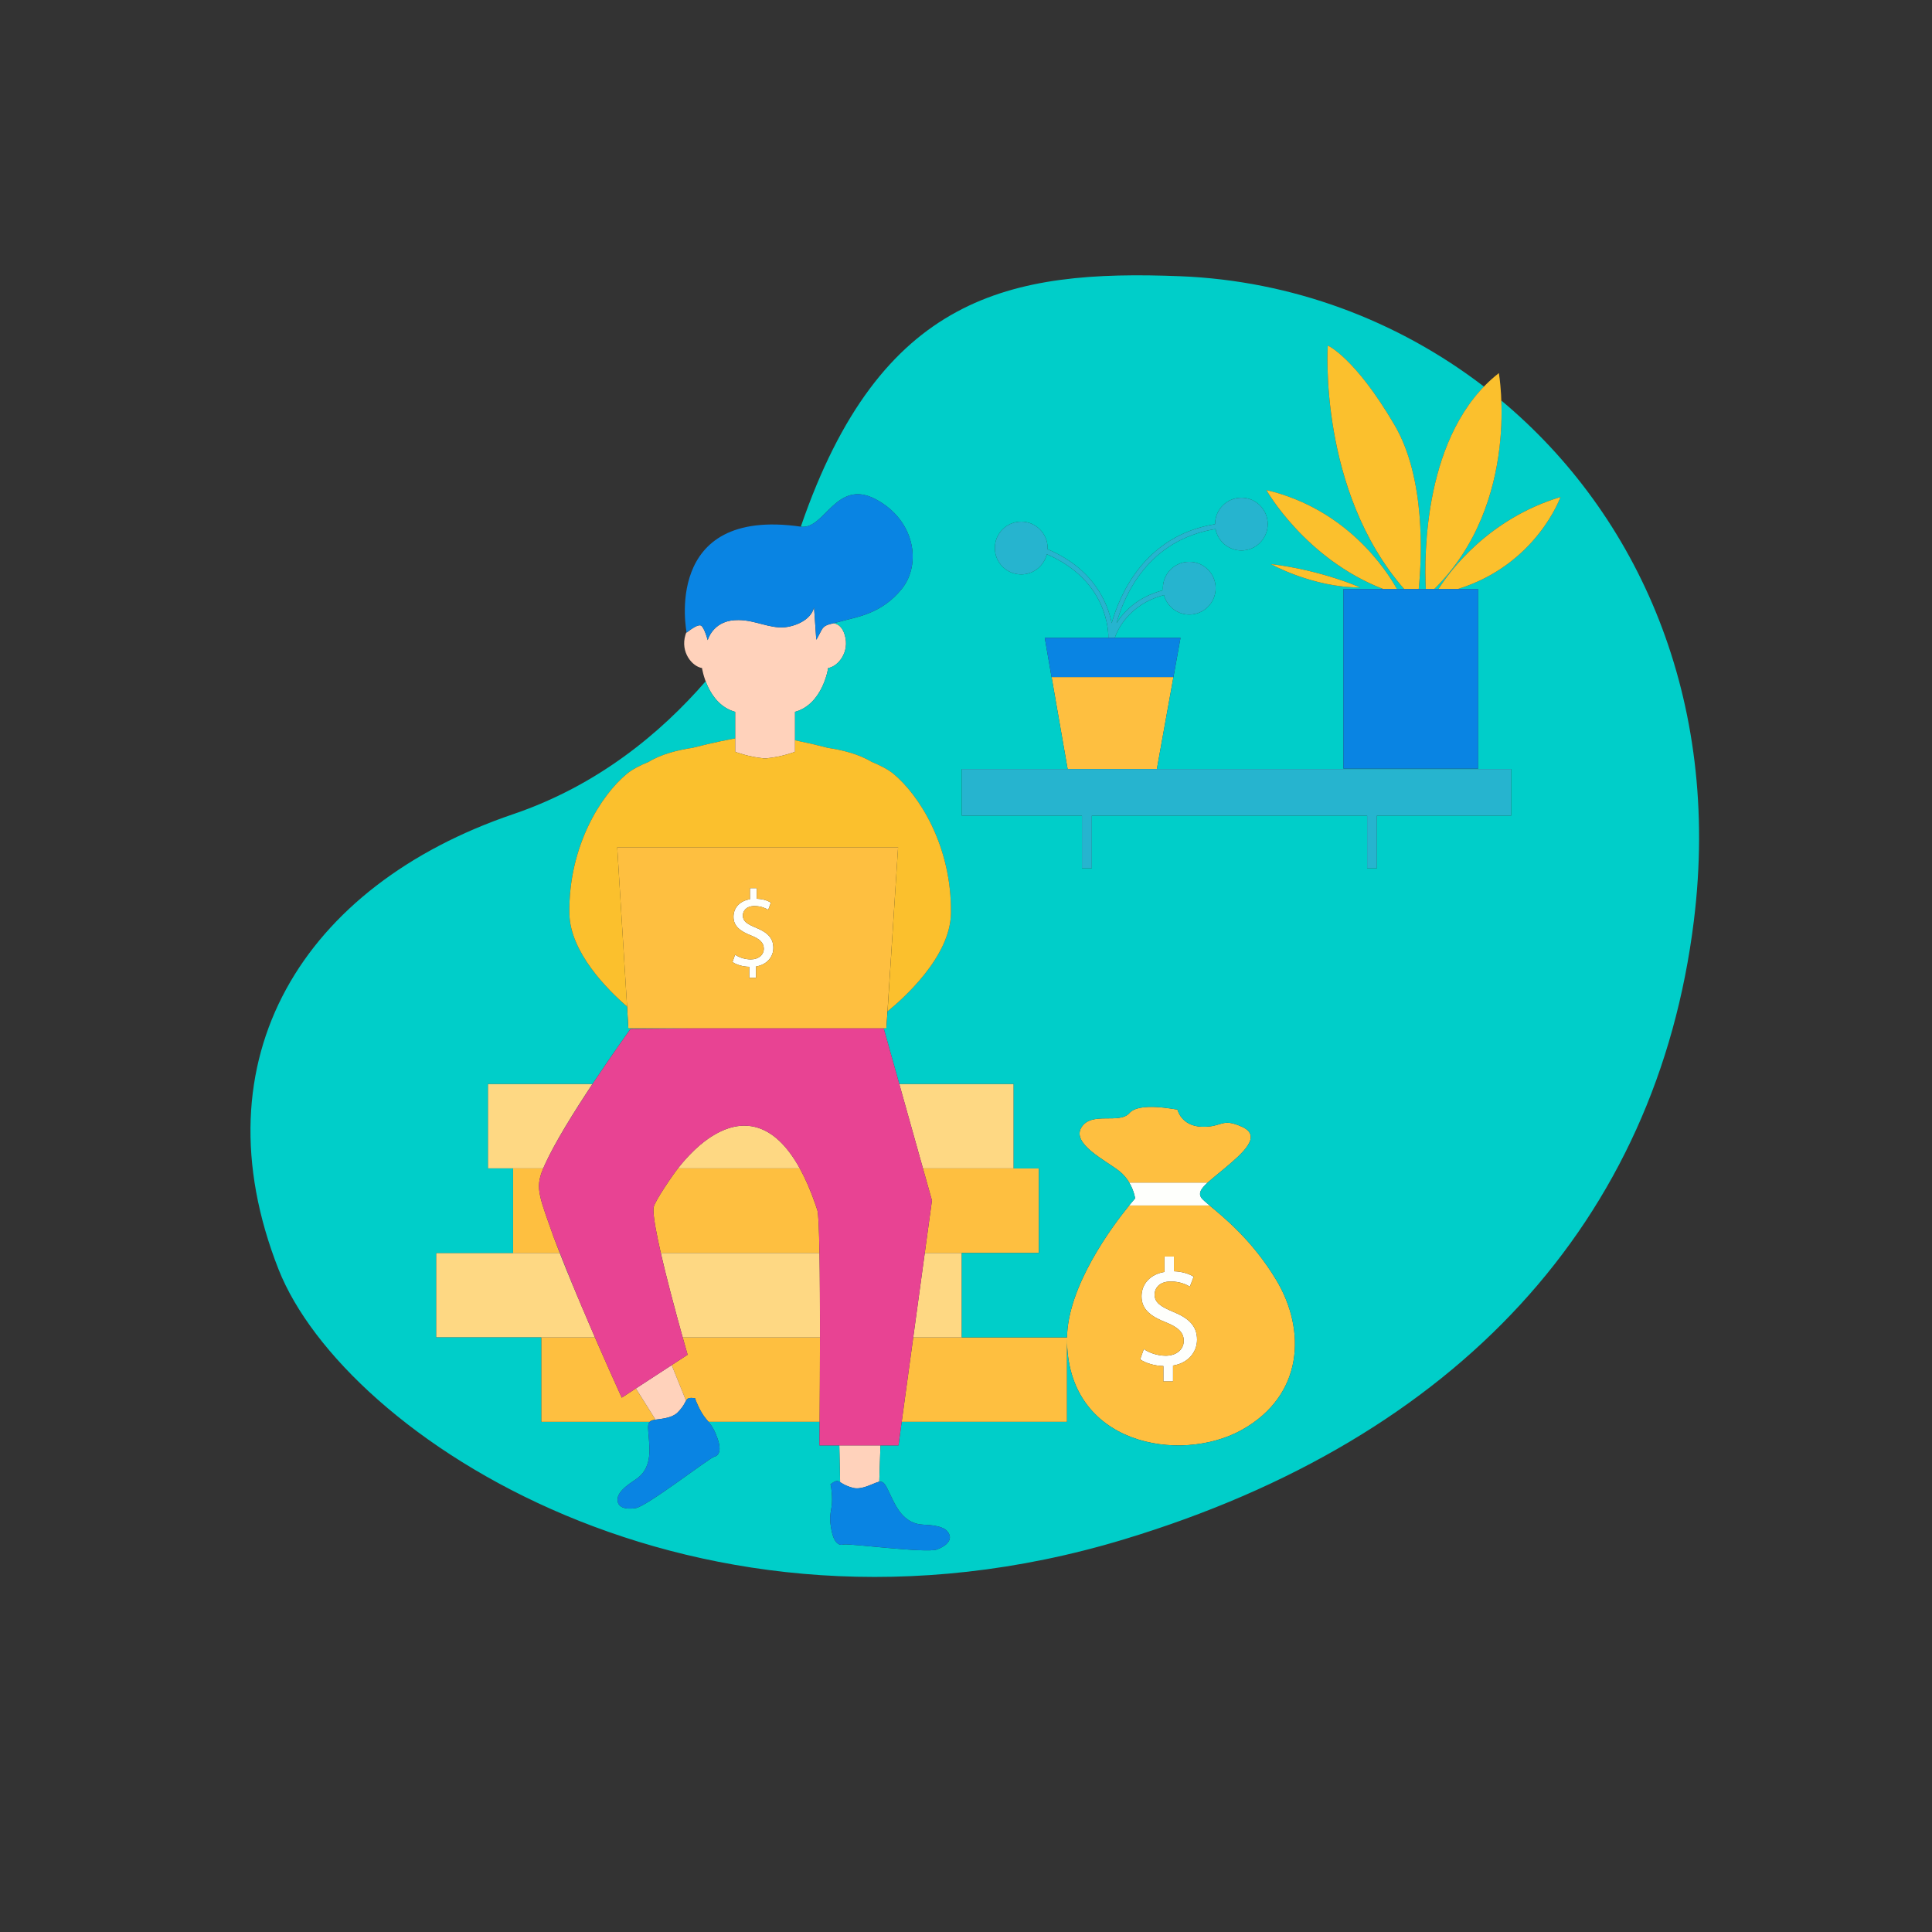 <?xml version="1.0" standalone="no"?>
<svg version="1.1" id="Layer_1" xmlns="http://www.w3.org/2000/svg" xmlns:xlink="http://www.w3.org/1999/xlink" x="0px" y="0px" viewBox="0 0 595.28 595.28" enable-background="new 0 0 595.28 595.28" xml:space="preserve">
<rect x="0" y="0" width="595.28" height="595.28" fill="#333333" stroke="none"/>
<path id="color_x5F_9" fill="#FEFFFC" d="M372.695,371.434h-24.78h-0.013c0.687-0.831,1.207-1.442,1.519-1.804
	c0.212-0.245,0.331-0.38,0.331-0.38s-0.006-0.04-0.011-0.072c-0.004-0.024-0.008-0.047-0.015-0.087
	c-0.006-0.034-0.015-0.082-0.023-0.127c-0.011-0.058-0.021-0.113-0.037-0.189c-0.008-0.04-0.021-0.092-0.03-0.137
	c-0.032-0.149-0.074-0.319-0.125-0.513c-0.018-0.068-0.036-0.135-0.056-0.208c-0.031-0.11-0.065-0.223-0.102-0.344
	c-0.029-0.094-0.061-0.192-0.094-0.291c-0.038-0.116-0.075-0.228-0.119-0.351c-0.078-0.218-0.164-0.445-0.262-0.681
	c-0.026-0.062-0.055-0.125-0.082-0.188c-0.098-0.226-0.202-0.457-0.319-0.694c-0.019-0.038-0.037-0.076-0.057-0.115
	c-0.147-0.291-0.308-0.587-0.488-0.886h0.007h24.166h0.001c-0.225,0.203-0.427,0.396-0.623,0.588
	c-0.114,0.111-0.216,0.22-0.32,0.328c-0.082,0.086-0.162,0.171-0.237,0.255c-0.105,0.116-0.204,0.232-0.295,0.345
	c-0.068,0.084-0.128,0.166-0.188,0.248c-0.075,0.102-0.154,0.206-0.217,0.306c-0.106,0.168-0.2,0.333-0.271,0.495
	c-0.016,0.035-0.026,0.07-0.04,0.105c-0.063,0.159-0.112,0.315-0.139,0.471c-0.008,0.043-0.009,0.085-0.014,0.128
	c-0.016,0.141-0.019,0.282-0.004,0.421c0.005,0.041,0.01,0.082,0.017,0.123c0.026,0.146,0.071,0.292,0.133,0.438
	c0.014,0.032,0.023,0.064,0.039,0.097c0.086,0.178,0.196,0.357,0.34,0.536c0.424,0.485,1.273,1.213,2.426,2.184h-0.018V371.434z
	 M231.34,295.606c-1.881,0-3.64-0.638-4.853-1.457l-0.789,2.276c1.183,0.819,3.184,1.426,5.156,1.456v3.397h2.093v-3.488
	c3.488-0.576,5.338-3.063,5.338-5.732c0-2.973-1.759-4.731-5.215-6.158c-2.942-1.213-4.186-2.062-4.186-3.821
	c0-1.334,0.971-2.912,3.579-2.912c2.153,0,3.518,0.759,4.246,1.153l0.819-2.214c-0.971-0.576-2.336-1.122-4.368-1.183v-3.276h-2.093
	v3.427c-3.093,0.486-5.065,2.609-5.065,5.399c0,2.942,2.124,4.489,5.551,5.823c2.487,1.001,3.791,2.153,3.791,4.004
	C235.344,294.211,233.736,295.606,231.34,295.606z M361.55,404.221c-4.064-1.699-5.793-2.912-5.793-5.339
	c0-1.881,1.365-4.034,4.974-4.034c2.972,0,4.914,1.031,5.884,1.578l1.183-3.064c-1.365-0.819-3.276-1.546-6.096-1.668v-4.519h-2.912
	v4.731c-4.307,0.697-7.067,3.639-7.067,7.521c0,4.095,2.942,6.249,7.734,8.099c3.458,1.425,5.278,3.002,5.278,5.581
	c0,2.669-2.244,4.61-5.551,4.61c-2.639,0-5.065-0.91-6.764-2.032l-1.122,3.155c1.638,1.153,4.459,2.001,7.158,2.062v4.732h2.972
	v-4.884c4.823-0.788,7.401-4.276,7.401-7.977C368.829,408.619,366.372,406.192,361.55,404.221z"></path>
<path id="color_x5F_8" fill="#FEBF40" d="M191.574,430.642l4.352-2.836l6.047,9.617c-0.32,0.049-0.618,0.1-0.875,0.163
	c-0.418,0.106-0.705,0.285-0.922,0.516h-33.411v-26.024h16.551c0.226,0.519,0.454,1.043,0.675,1.549
	c1.22,2.798,2.361,5.382,3.373,7.659c0.036,0.081,0.073,0.164,0.108,0.244c0.113,0.254,0.219,0.492,0.327,0.736
	c1.189,2.668,2.168,4.84,2.83,6.301C191.231,429.893,191.574,430.642,191.574,430.642z M252.494,386.053
	c-0.121-7.059-0.324-12.155-0.652-13.163c-0.182-0.606-0.394-1.152-0.576-1.728c-1.51-4.375-3.132-8.066-4.838-11.163h-27.053
	h-10.498c-1.424,1.792-7.287,10.285-7.477,12.013c0,0.061-0.03,0.121-0.03,0.182c0,0.243-0.03,0.546-0.03,0.849
	c0,0.061,0,0.091,0,0.152c0.088,2.584,1.005,7.367,2.261,12.858h15.774L252.494,386.053L252.494,386.053z M210.351,412.077
	c0.912,3.261,1.514,5.34,1.514,5.34l-4.905,3.197l4.422,10.966c-0.005,0.01-0.011,0.021-0.017,0.031
	c-0.022,0.04-0.045,0.084-0.067,0.125c0.105-0.188,0.208-0.364,0.325-0.521c0.576-0.848,2.578-0.364,2.578-0.364l0.121,0.486
	c0,0,1.304,3.518,3.094,5.672c0.334,0.402,0.63,0.758,0.9,1.092h34.223c0.046-6.318,0.103-16.014,0.11-26.024H210.351z
	 M382.66,440.557c-18.987,10.586-54.141,4.732-53.898-28.268c0.124-16.04,14.064-34.606,19.152-40.855h24.78
	c4.358,3.633,13.197,10.728,20.55,22.96C402.526,409.863,401.647,429.941,382.66,440.557z M368.829,412.773
	c0-4.154-2.457-6.581-7.279-8.552c-4.064-1.699-5.793-2.912-5.793-5.339c0-1.881,1.365-4.034,4.974-4.034
	c2.972,0,4.914,1.031,5.884,1.578l1.183-3.064c-1.365-0.819-3.276-1.546-6.096-1.668v-4.519h-2.912v4.731
	c-4.307,0.697-7.067,3.639-7.067,7.521c0,4.095,2.942,6.249,7.734,8.099c3.458,1.425,5.278,3.002,5.278,5.581
	c0,2.669-2.244,4.61-5.551,4.61c-2.639,0-5.065-0.91-6.764-2.032l-1.122,3.155c1.638,1.153,4.459,2.001,7.158,2.062v4.732h2.972
	v-4.884C366.251,419.962,368.829,416.474,368.829,412.773z M213.747,316.868v0.001h-20.139l-0.395-6.733l-3.033-49.076h86.534
	l-0.008,0.125l-3.601,55.684h-0.819v-0.001H213.747z M235.344,292.3c0,1.911-1.608,3.306-4.004,3.306
	c-1.881,0-3.64-0.638-4.853-1.457l-0.789,2.276c1.183,0.819,3.184,1.426,5.156,1.456v3.397h2.093v-3.488
	c3.488-0.576,5.338-3.063,5.338-5.732c0-2.973-1.759-4.731-5.215-6.158c-2.942-1.213-4.186-2.062-4.186-3.821
	c0-1.334,0.971-2.912,3.579-2.912c2.153,0,3.518,0.759,4.246,1.153l0.819-2.214c-0.971-0.576-2.336-1.122-4.368-1.183v-3.276h-2.093
	v3.427c-3.093,0.486-5.065,2.609-5.065,5.399c0,2.942,2.124,4.489,5.551,5.823C234.04,289.297,235.344,290.449,235.344,292.3z
	 M287.148,369.886l-2.209,16.167h11.4h23.748v-26.054h-7.764h-27.946L287.148,369.886z M356.445,236.947l5.104-28.329l0.001-0.001
	h-0.001v0.001h-37.533l4.937,28.329H356.445z M281.382,412.077l-3.556,26.024h50.936v-25.812v-0.212L281.382,412.077
	L281.382,412.077z M347.991,342.954c-3.094,3.549-11.708-0.637-14.801,4.427c-3.094,5.066,7.522,10.161,11.708,13.467
	c1.348,1.064,2.327,2.313,3.04,3.519h24.166c1.33-1.211,3.141-2.627,5.248-4.398c5.52-4.641,11.708-9.949,5.308-12.8
	c-6.4-2.881-5.975,0.212-12.375,0c-6.4-0.242-7.492-5.307-7.492-5.307C361.913,341.862,351.085,339.436,347.991,342.954z
	 M172.481,386.053c-0.034-0.089-0.072-0.182-0.106-0.271c-0.032-0.079-0.057-0.144-0.087-0.219c-0.26-0.65-0.448-1.136-0.618-1.587
	c-0.244-0.643-0.463-1.235-0.842-2.198c0-0.03-0.031-0.091-0.061-0.121c-1.079-3.04-1.97-5.499-2.676-7.558
	c-0.74-2.158-1.276-3.873-1.61-5.345c-0.771-3.396-0.468-5.498,0.895-8.756h-0.004h-9.282v26.054h14.39h0.001V386.053z"></path>
<path id="color_x5F_7" fill="#FED883" d="M252.649,412.077h-42.298c-0.122-0.435-0.25-0.895-0.382-1.37
	c-0.03-0.107-0.062-0.222-0.092-0.331c-0.11-0.397-0.223-0.805-0.339-1.226c-0.024-0.087-0.049-0.176-0.073-0.264
	c-0.126-0.459-0.256-0.929-0.388-1.412c-0.022-0.08-0.044-0.16-0.066-0.24c-0.143-0.524-0.289-1.06-0.438-1.608
	c-0.01-0.036-0.019-0.071-0.029-0.108c-0.662-2.442-1.371-5.1-2.078-7.827c0-0.001,0-0.002-0.001-0.003
	c-1.01-3.898-2.014-7.926-2.863-11.635h15.774h33.119C252.62,393.398,252.655,402.868,252.649,412.077z M312.323,359.999v-26.024
	h-35.242l7.295,26.024H312.323z M281.382,412.077h14.957v-26.024h-11.4L281.382,412.077z M246.428,359.999
	c-0.251-0.456-0.504-0.899-0.759-1.329c-0.107-0.18-0.215-0.349-0.323-0.525c-0.149-0.243-0.297-0.491-0.447-0.726
	c-0.12-0.188-0.241-0.363-0.362-0.546c-0.139-0.21-0.278-0.426-0.418-0.629c-0.135-0.195-0.271-0.378-0.407-0.566
	c-0.127-0.177-0.254-0.36-0.382-0.531c-0.145-0.193-0.291-0.374-0.436-0.56c-0.121-0.155-0.241-0.315-0.363-0.465
	c-0.146-0.18-0.294-0.348-0.441-0.521c-0.122-0.143-0.243-0.292-0.366-0.431c-0.152-0.172-0.306-0.332-0.459-0.496
	c-0.119-0.127-0.237-0.261-0.356-0.384c-0.166-0.171-0.333-0.33-0.5-0.492c-0.107-0.104-0.214-0.215-0.322-0.316
	c-0.173-0.162-0.348-0.313-0.522-0.466c-0.103-0.09-0.205-0.187-0.308-0.274c-0.182-0.154-0.365-0.296-0.547-0.44
	c-0.096-0.076-0.192-0.157-0.288-0.23c-0.19-0.144-0.381-0.277-0.571-0.411c-0.09-0.063-0.18-0.132-0.271-0.193
	c-0.198-0.134-0.398-0.257-0.597-0.38c-0.083-0.052-0.166-0.108-0.25-0.158c-0.204-0.122-0.409-0.232-0.614-0.342
	c-0.08-0.043-0.159-0.091-0.239-0.132c-0.209-0.108-0.418-0.205-0.627-0.301c-0.077-0.035-0.153-0.075-0.23-0.109
	c-0.218-0.096-0.436-0.182-0.655-0.266c-0.069-0.026-0.137-0.057-0.205-0.082c-0.228-0.084-0.457-0.158-0.685-0.229
	c-0.059-0.018-0.119-0.041-0.178-0.059c-0.234-0.07-0.468-0.129-0.702-0.186c-0.055-0.013-0.11-0.03-0.165-0.043
	c-0.242-0.055-0.485-0.101-0.728-0.143c-0.047-0.008-0.094-0.019-0.141-0.027c-0.248-0.04-0.496-0.07-0.744-0.097
	c-0.043-0.005-0.086-0.012-0.128-0.016c-0.255-0.025-0.511-0.04-0.767-0.05c-0.035-0.001-0.071-0.005-0.106-0.006
	c-0.259-0.009-0.518-0.008-0.777-0.002c-0.033,0.001-0.066-0.001-0.098,0c-0.266,0.008-0.532,0.024-0.797,0.046
	c-0.026,0.002-0.052,0.003-0.077,0.005c-0.272,0.024-0.544,0.057-0.816,0.096c-0.02,0.003-0.04,0.004-0.06,0.007
	c-0.276,0.041-0.551,0.09-0.827,0.146c-0.016,0.003-0.033,0.006-0.049,0.009c-0.28,0.057-0.559,0.123-0.839,0.196
	c-0.012,0.003-0.024,0.005-0.036,0.009c-0.284,0.074-0.567,0.157-0.851,0.246c-0.008,0.002-0.015,0.004-0.023,0.007
	c-0.286,0.091-0.572,0.19-0.857,0.296c-0.005,0.002-0.01,0.003-0.015,0.005c-0.288,0.107-0.576,0.222-0.864,0.345
	c-0.002,0.001-0.004,0.002-0.006,0.002c-0.289,0.123-0.577,0.253-0.864,0.391c-0.001,0.001-0.003,0.001-0.004,0.002
	c-0.289,0.138-0.577,0.284-0.864,0.437c0,0,0,0-0.001,0c-0.287,0.152-0.573,0.312-0.858,0.478c-0.001,0.001-0.003,0.002-0.004,0.002
	c-0.286,0.166-0.57,0.34-0.854,0.52c-0.001,0-0.002,0.001-0.002,0.001c-0.046,0.029-0.092,0.056-0.138,0.085c-0.03,0-0.03,0-0.03,0
	c-0.546,0.364-1.092,0.729-1.638,1.153c-0.031,0-0.031,0.03-0.061,0.03c-0.516,0.393-1.031,0.788-1.547,1.243
	c-0.061,0.03-0.091,0.061-0.152,0.091c-0.485,0.425-0.971,0.849-1.456,1.304c-0.06,0.061-0.151,0.121-0.212,0.182
	c-0.455,0.456-0.91,0.88-1.365,1.366c-0.091,0.091-0.212,0.212-0.303,0.303c-0.425,0.424-0.85,0.879-1.244,1.334
	c-0.121,0.151-0.243,0.303-0.364,0.424c-0.395,0.456-0.789,0.88-1.153,1.366c-0.152,0.151-0.273,0.364-0.425,0.515
	c-0.141,0.176-0.275,0.345-0.41,0.515h10.498h27.052V359.999z M167.376,359.999c0.153-0.365,0.321-0.746,0.494-1.131
	c3.034-6.747,9.116-16.491,14.691-24.893h-32.235v26.024h7.764h9.282L167.376,359.999L167.376,359.999z M179.411,402.98
	c-0.394-0.971-0.819-1.941-1.213-2.912c-0.099-0.198-0.181-0.413-0.272-0.619c-0.021-0.047-0.039-0.096-0.062-0.14
	c-0.086-0.208-0.171-0.416-0.257-0.624c-0.339-0.823-0.678-1.647-1.017-2.469c-0.032-0.063-0.056-0.119-0.079-0.175
	c-0.022-0.051-0.043-0.102-0.073-0.159c-0.271-0.643-0.522-1.275-0.779-1.914c-0.203-0.505-0.415-1.018-0.616-1.513
	c-0.005-0.014-0.012-0.026-0.018-0.04c-0.086-0.225-0.172-0.429-0.286-0.657c-0.311-0.823-0.648-1.642-0.964-2.44
	c-0.022-0.055-0.045-0.114-0.067-0.169c-0.019-0.042-0.031-0.08-0.05-0.122c-0.126-0.291-0.239-0.583-0.344-0.848
	c-0.204-0.501-0.388-0.983-0.576-1.468c-0.084-0.218-0.175-0.442-0.258-0.658h-0.001h-14.39h-23.718v26.024h48.944
	c-1.196-2.748-2.443-5.657-3.693-8.642C179.563,403.283,179.472,403.132,179.411,402.98z"></path>
<path id="color_x5F_6" fill="#26B4CF" d="M343.472,196.515h-1.971c0.03-1.304,0.151-17.47-18.957-25.75
	c-0.88,3.548-4.064,6.217-7.886,6.217c-4.489,0-8.129-3.639-8.13-8.129c0-4.488,3.64-8.128,8.129-8.128s8.129,3.639,8.129,8.128
	c0,0.122-0.03,0.243-0.03,0.364c14.347,6.066,18.563,16.682,19.776,22.778c2.426-8.644,10.1-26.964,31.847-30.483
	c0-0.03,0-0.03,0-0.03c0-4.487,3.64-8.128,8.129-8.128c4.458,0,8.098,3.64,8.098,8.128c0,4.489-3.639,8.13-8.098,8.13
	c-3.973,0-7.279-2.851-7.977-6.612c-20.868,3.367-28.147,20.504-30.513,28.996c2.214-3.519,6.521-8.099,14.346-10.131
	c0-0.212-0.061-0.424-0.061-0.636c0-4.488,3.64-8.128,8.129-8.128s8.129,3.639,8.129,8.128s-3.64,8.128-8.129,8.128
	c-3.731,0-6.855-2.547-7.795-6.005C347.476,186.263,344.109,194.665,343.472,196.515z M328.953,236.947h-32.615v14.377h37.034
	v16.227h3.033v-16.227h84.835v16.227h3.003v-16.227h41.371v-14.377H356.445L328.953,236.947L328.953,236.947z"></path>
<path id="color_x5F_5" fill="#FFD2BB" d="M258.608,445.35h12.674l-0.361,11.206c-0.102,0.016-0.193,0.014-0.305,0.046
	c-1.057,0.307-2.538,1.074-4.116,1.558c-1.227,0.376-2.514,0.58-3.708,0.262c-0.011-0.003-0.02-0.006-0.031-0.009
	c-0.326-0.087-0.625-0.176-0.899-0.266c-0.017-0.006-0.033-0.011-0.049-0.017c-1.545-0.517-2.313-1.07-2.963-1.454L258.608,445.35z
	 M235.191,233.639v0.002v0.089c0.182-0.031,0.364-0.061,0.546-0.061s0.364,0.031,0.546,0.061v-0.089v-0.002
	c4.671-0.424,8.675-2.002,8.675-2.002v-3.547v-8.766c8.583-2.336,10.221-13.498,10.221-13.498c3.003-0.454,6.734-4.882,5.096-10.222
	c-0.758-2.548-2.184-3.396-3.427-3.579c-1.823,0.423-2.794,0.709-3.515,1.777c-0.007,0.011-0.014,0.021-0.021,0.032
	c-0.093,0.141-0.182,0.297-0.269,0.467c-0.005,0.01-0.01,0.018-0.016,0.029c-1.062,2.093-1.517,2.791-1.517,2.791v-0.001
	l-0.001,0.001l-0.698-10.095c-0.005,0.055-0.407,3.95-6.641,5.788c-0.781,0.235-1.541,0.377-2.286,0.446
	c-4.84,0.448-9.045-2.177-14.338-2.214c-0.407-0.003-0.82,0.01-1.241,0.04c-6.764,0.455-8.25,6.157-8.25,6.157v-0.002v0.002
	c0,0-0.941-3.609-1.972-4.428c-0.066-0.051-0.142-0.088-0.226-0.111c-0.972-0.272-3.008,1.214-3.879,1.899
	c-0.104,0.082-0.197,0.156-0.264,0.211l0,0c-0.096,0.079-0.15,0.125-0.15,0.125s-0.031-0.091-0.061-0.212
	c-0.091,0.273-0.212,0.546-0.303,0.879c-1.637,5.338,2.093,9.766,5.096,10.221c0,0,1.637,11.162,10.221,13.498v8.191v4.122
	C226.516,231.637,230.52,233.215,235.191,233.639z M203.651,437.188c0.209-0.031,0.425-0.068,0.64-0.104
	c0.108-0.018,0.216-0.036,0.325-0.056c0.203-0.037,0.406-0.082,0.61-0.127c0.142-0.031,0.282-0.065,0.423-0.101
	c0.177-0.045,0.353-0.095,0.528-0.149c0.171-0.053,0.338-0.113,0.504-0.175c0.146-0.054,0.292-0.109,0.434-0.171
	c0.198-0.088,0.385-0.19,0.571-0.296c0.102-0.058,0.209-0.109,0.307-0.172c0.279-0.182,0.544-0.384,0.779-0.619
	c0.247-0.247,0.467-0.482,0.664-0.705c0.011-0.012,0.019-0.023,0.03-0.035c1.068-1.214,1.461-2.078,1.829-2.738
	c0.023-0.043,0.047-0.088,0.07-0.13c0.005-0.01,0.011-0.021,0.017-0.031l-4.422-10.966l-11.034,7.192l6.047,9.617
	C202.479,437.345,203.05,437.275,203.651,437.188z"></path>
<path id="color_x5F_4" fill="#00CEC9" d="M250.812,187.02l-0.001,0.005c-0.005,0.055-0.407,3.95-6.641,5.788
	c-0.781,0.235-1.541,0.377-2.286,0.446c-3.621,0.335-6.887-1.049-10.519-1.784c0,0,0,0.001-0.001,0.001
	c3.632,0.734,6.898,2.119,10.52,1.784c0.745-0.069,1.505-0.211,2.286-0.446c6.234-1.838,6.636-5.733,6.641-5.788l0.698,10.095
	l0.001-0.001v-0.001L250.812,187.02z M253.027,194.33c0.006-0.011,0.011-0.019,0.016-0.029c0.087-0.17,0.176-0.326,0.269-0.467
	c0.007-0.011,0.014-0.021,0.021-0.032c0.006-0.008,0.012-0.015,0.018-0.023c-0.006,0.008-0.012,0.014-0.018,0.022
	c-0.007,0.011-0.014,0.021-0.021,0.032c-0.093,0.142-0.183,0.295-0.269,0.467C253.037,194.31,253.032,194.319,253.027,194.33
	c-1.062,2.092-1.517,2.79-1.517,2.79v0.001C251.51,197.121,251.965,196.423,253.027,194.33z M167.438,372.132
	c0.107,0.332,0.22,0.679,0.339,1.035C167.658,372.809,167.545,372.465,167.438,372.132z M167.051,370.883
	c0.066,0.222,0.136,0.452,0.209,0.685C167.187,371.335,167.117,371.106,167.051,370.883z M166.85,370.186
	c-0.038-0.136-0.077-0.275-0.113-0.407C166.773,369.911,166.812,370.049,166.85,370.186z M166.529,368.946
	c-0.024-0.1-0.047-0.2-0.069-0.298c0.008,0.037,0.012,0.069,0.021,0.106C166.495,368.815,166.515,368.884,166.529,368.946z
	 M166.267,367.661c-0.01-0.061-0.022-0.125-0.032-0.186C166.244,367.537,166.256,367.6,166.267,367.661z M191.574,430.642
	L191.574,430.642c-0.134-0.303-0.653-1.429-1.557-3.429c0.226,0.5,0.432,0.956,0.612,1.354
	C191.231,429.893,191.574,430.642,191.574,430.642z M166.067,365.383c0-0.032,0.002-0.063,0.003-0.095
	C166.069,365.32,166.067,365.351,166.067,365.383z M179.431,403.023c-0.041-0.097-0.084-0.198-0.124-0.294
	c0.034,0.084,0.071,0.167,0.105,0.251C179.417,402.994,179.425,403.008,179.431,403.023z M166.139,364.256
	c-0.005,0.039-0.01,0.078-0.014,0.116C166.129,364.333,166.135,364.294,166.139,364.256z M254.63,192.697
	c-0.207,0.099-0.396,0.214-0.568,0.342C254.236,192.91,254.422,192.796,254.63,192.697z M166.103,366.375
	c0.002,0.031,0.006,0.064,0.009,0.096C166.109,366.439,166.105,366.407,166.103,366.375z M254.679,192.671
	c0.121-0.056,0.255-0.107,0.39-0.157C254.932,192.564,254.801,192.615,254.679,192.671z M253.673,193.381
	c0.058-0.061,0.118-0.118,0.179-0.173C253.792,193.263,253.73,193.32,253.673,193.381z M166.885,361.26
	c0.018-0.049,0.034-0.098,0.052-0.148C166.919,361.163,166.903,361.211,166.885,361.26z M166.308,363.236
	c-0.009,0.043-0.018,0.087-0.027,0.13C166.289,363.323,166.299,363.28,166.308,363.236z M204.624,437.029
	c-0.002,0-0.004,0.001-0.006,0.001c-0.109,0.02-0.217,0.038-0.325,0.056c-0.006,0.001-0.013,0.002-0.019,0.003
	c-0.207,0.034-0.412,0.07-0.614,0.1c-0.002,0-0.005,0.001-0.007,0.001c-0.6,0.086-1.171,0.157-1.677,0.234
	c-0.32,0.049-0.618,0.1-0.875,0.163c-0.418,0.106-0.705,0.285-0.922,0.516c-0.772,0.825-0.451,2.452-0.261,5.035
	c0.243,3.336,1.062,9.463-4.155,12.769c-5.186,3.337-5.672,5.217-5.429,6.764c0.243,1.517,2.002,2.578,5.551,2.002
	c3.548-0.607,22.718-15.499,24.234-15.863c1.547-0.334,2.154-2.245,0.971-5.551c-0.958-2.679-1.618-3.726-2.771-5.156
	c-0.001-0.001-0.001-0.001-0.002-0.002h34.22c-0.031,4.381-0.057,7.197-0.058,7.25h6.128l0.242,11.325
	c-0.186-0.11-0.364-0.21-0.546-0.286c-0.91-0.425-2.426,1.001-2.426,1.001l0.152,0.455c0,0,0.637,3.73,0.182,6.461
	c-0.455,2.729-0.667,3.791,0,7.249c0.637,3.458,2.093,4.792,3.609,4.337c1.486-0.455,25.539,2.76,28.905,1.516
	c3.367-1.274,4.368-3.093,3.791-4.55c-0.576-1.455-1.91-2.85-8.098-3.093c-6.157-0.243-8.523-5.976-9.979-8.948
	c-1.37-2.797-1.895-4.521-3.517-4.262c-0.102,0.016-0.193,0.014-0.305,0.046c-1.058,0.307-2.539,1.074-4.117,1.558
	c-1.228,0.376-2.515,0.581-3.709,0.262c-0.001,0-0.001,0-0.002-0.001c0.001,0,0.001,0,0.002,0.001
	c1.194,0.318,2.481,0.114,3.708-0.262c1.578-0.484,3.059-1.251,4.116-1.558c0.112-0.032,0.203-0.03,0.305-0.046l0.361-11.205h0.001
	h5.553l0.991-7.249c0,0,0-0.001,0-0.001h50.935v-25.812c-0.243,33,34.911,38.854,53.898,28.268
	c18.987-10.616,19.866-30.694,10.584-46.163c-7.352-12.231-16.19-19.326-20.549-22.959h0.018c-1.153-0.971-2.002-1.699-2.426-2.184
	c-0.144-0.179-0.254-0.358-0.34-0.536c-0.016-0.033-0.025-0.065-0.039-0.097c-0.062-0.146-0.107-0.292-0.133-0.438
	c-0.007-0.041-0.012-0.082-0.017-0.123c-0.015-0.139-0.012-0.28,0.004-0.421c0.005-0.043,0.006-0.085,0.014-0.128
	c0.027-0.156,0.076-0.312,0.139-0.471c0.014-0.035,0.024-0.07,0.04-0.105c0.071-0.162,0.165-0.327,0.271-0.495
	c0.063-0.1,0.142-0.204,0.217-0.306c0.06-0.082,0.12-0.164,0.188-0.248c0.091-0.113,0.19-0.229,0.295-0.345
	c0.075-0.084,0.155-0.169,0.237-0.255c0.104-0.108,0.206-0.217,0.32-0.328c0.196-0.192,0.398-0.385,0.623-0.588h-0.001h-0.001
	c1.33-1.211,3.141-2.627,5.248-4.398c5.52-4.641,11.708-9.949,5.308-12.8c-6.4-2.881-5.975,0.212-12.375,0
	c-6.4-0.242-7.492-5.307-7.492-5.307c-0.88,0-11.708-2.426-14.802,1.092c-3.094,3.549-11.708-0.637-14.801,4.427
	c-3.094,5.066,7.522,10.161,11.708,13.467c1.348,1.064,2.327,2.313,3.04,3.519h-0.006c0.18,0.299,0.341,0.595,0.488,0.886
	c0.02,0.039,0.038,0.077,0.057,0.115c0.117,0.237,0.221,0.468,0.319,0.694c0.027,0.063,0.056,0.126,0.082,0.188
	c0.098,0.236,0.184,0.463,0.262,0.681c0.044,0.123,0.081,0.235,0.119,0.351c0.033,0.099,0.065,0.197,0.094,0.291
	c0.037,0.121,0.071,0.234,0.102,0.344c0.02,0.073,0.038,0.14,0.056,0.208c0.051,0.194,0.093,0.364,0.125,0.513
	c0.009,0.045,0.022,0.097,0.03,0.137c0.016,0.076,0.026,0.131,0.037,0.189c0.008,0.045,0.017,0.093,0.023,0.127
	c0.007,0.04,0.011,0.063,0.015,0.087c0.005,0.032,0.011,0.072,0.011,0.072s-0.119,0.135-0.331,0.38
	c-0.312,0.362-0.832,0.973-1.519,1.804h0.012c-5.088,6.249-19.028,24.815-19.152,40.855v0v-0.212h-32.423v-26.024h23.748v-26.054
	h-7.764v-26.024h-35.241c-1.596-5.695-3.193-11.39-4.795-17.106h0.818l0.364-5.247c4.762-3.883,19.321-16.773,19.533-30.18
	c0.303-20.898-9.949-36.609-17.744-43.04c-1.608-1.304-3.973-2.548-6.703-3.67c-4.004-2.426-9.19-3.67-13.497-4.307
	c-3.973-1.031-7.613-1.819-10.1-2.335v-8.766c8.583-2.336,10.221-13.498,10.221-13.498c3.003-0.454,6.734-4.882,5.096-10.222
	c-0.758-2.548-2.184-3.396-3.427-3.579c-0.66,0.153-1.206,0.289-1.671,0.45c1-0.348,2.377-0.589,4.462-1.178
	c4.186-1.153,12.072-2.184,18.229-9.858c6.157-7.674,4.064-21.262-8.129-27.661c-12.193-6.37-15.651,9.554-22.991,8.492c0,0,0,0,0,0
	c24.538-71.457,64.423-79.253,116.985-77.16c34.155,1.367,66.758,13.473,93.505,34.004c-18.732,19.418-18.372,53.281-17.921,62.388
	h-2.184c0.97-9.767,2.154-34.183-7.461-50.561c-12.223-20.868-20.564-24.477-20.564-24.477s-3.033,44.586,23.537,75.038h-2.215
	c-3.245-5.854-15.469-24.69-40.249-30.513c0,0,11.92,21.171,36.033,30.513h-12.284v55.324h41.523v-55.324h-6.309
	c24.265-7.491,31.665-28.359,31.665-28.359c-22.414,6.763-34.273,23.081-37.61,28.359h-1.274
	c19.291-19.138,21.163-44.95,20.666-58.093c41.951,35.044,67.813,91.731,59.317,160.337
	c-11.405,92.237-72.582,159.389-175.555,190.538c-131.788,39.886-240.342-31.877-260.542-83.227
	c-25.569-65.059,7.764-118.259,72.278-140.189c25.969-8.815,45.393-24.889,59.337-40.95c1.297,3.438,3.945,8.007,9.089,9.407v8.191
	v4.122c-0.001-0.001,4.003,1.577,8.674,2.001v0.002c-4.671-0.424-8.675-2.002-8.675-2.002v-0.002v-4.122
	c-1.153,0.212-6.733,1.243-13.164,2.911c-4.307,0.637-9.494,1.881-13.467,4.307c-2.76,1.122-5.126,2.366-6.703,3.67
	c-7.825,6.43-18.047,22.142-17.743,43.039c0.182,12.011,11.89,23.628,17.774,28.694l0.395,6.733h20.132l-19.464,0.152
	c-0.319,0.474-20.028,27.766-26.405,41.847c-0.173,0.385-0.341,0.766-0.494,1.131c-0.014,0.033-0.026,0.064-0.039,0.096
	c0.014-0.033,0.024-0.063,0.038-0.096h0c0.153-0.365,0.321-0.746,0.494-1.131c3.034-6.747,9.116-16.491,14.691-24.893h-32.235
	v26.024h7.764v26.053h14.39h0.001c0,0,0,0.001,0,0.001v-0.001h0c-0.034-0.089-0.072-0.181-0.106-0.27
	c-0.032-0.079-0.057-0.144-0.087-0.219c-0.26-0.65-0.448-1.136-0.618-1.587c-0.244-0.643-0.463-1.235-0.842-2.198
	c0-0.03-0.031-0.091-0.061-0.121c-1.079-3.04-1.97-5.499-2.676-7.558c-0.065-0.19-0.12-0.359-0.182-0.543
	c0.733,2.167,1.684,4.79,2.859,8.102c0.03,0.03,0.061,0.091,0.061,0.121c2.096,5.325,4.197,10.699,7.206,17.919
	c-0.035-0.084-0.073-0.166-0.109-0.249c-0.021-0.047-0.039-0.096-0.062-0.14c-0.086-0.208-0.171-0.416-0.257-0.624
	c-0.339-0.823-0.678-1.647-1.017-2.469c-0.032-0.063-0.056-0.119-0.079-0.175c-0.022-0.051-0.043-0.102-0.073-0.159
	c-0.271-0.643-0.522-1.275-0.779-1.914c-0.203-0.505-0.415-1.018-0.616-1.513c-0.005-0.014-0.012-0.026-0.018-0.04
	c-0.086-0.225-0.172-0.429-0.286-0.657c-0.311-0.823-0.648-1.642-0.964-2.44c-0.022-0.055-0.045-0.114-0.067-0.169
	c-0.019-0.042-0.031-0.08-0.05-0.122c-0.126-0.291-0.239-0.583-0.344-0.848c-0.204-0.501-0.388-0.983-0.576-1.468
	c-0.084-0.218-0.175-0.442-0.258-0.658h-0.001h-14.39h-23.718v26.024h48.944c-0.344-0.789-0.692-1.595-1.043-2.409
	c0.339,0.785,0.686,1.584,1.045,2.409c1.298,2.982,2.438,5.575,3.424,7.805c-0.85-1.919-1.773-4.014-2.75-6.255
	c-0.221-0.506-0.449-1.03-0.675-1.549h-16.551v26.024h33.411c0.217-0.231,0.504-0.41,0.922-0.516
	c0.257-0.063,0.555-0.114,0.875-0.163l-6.047-9.617c0,0,0,0,0,0l6.047,9.616c0.506-0.077,1.077-0.147,1.678-0.234
	c0.209-0.031,0.425-0.068,0.64-0.104c0.108-0.018,0.216-0.036,0.325-0.056 M391.577,173.797c0,0,12.8,7.22,27.54,7.219
	C419.117,181.016,407.44,175.738,391.577,173.797z M465.614,236.947H356.445l5.104-28.329l0.001-0.001h0l1.443-7.998l0.741-4.104
	h-20.262h0c0.637-1.85,4.004-10.252,15.165-13.163c0.94,3.458,4.064,6.005,7.795,6.005c4.489,0,8.129-3.639,8.129-8.128
	s-3.64-8.128-8.129-8.128c-4.489,0-8.129,3.64-8.129,8.128c0,0.212,0.061,0.424,0.061,0.636
	c-7.825,2.032-12.132,6.612-14.346,10.131c2.366-8.492,9.645-25.629,30.513-28.996c0.698,3.761,4.004,6.612,7.977,6.612
	c4.459,0,8.098-3.641,8.098-8.13c0-4.488-3.64-8.128-8.098-8.128c-4.489,0-8.129,3.641-8.129,8.128c0,0,0,0,0,0.03
	c-21.747,3.519-29.421,21.839-31.847,30.483c-1.213-6.096-5.429-16.712-19.776-22.778c0-0.121,0.03-0.242,0.03-0.364
	c0-4.489-3.64-8.128-8.129-8.128c-4.489,0-8.129,3.64-8.129,8.128c0.001,4.49,3.641,8.129,8.13,8.129
	c3.822,0,7.006-2.669,7.886-6.217c19.108,8.28,18.987,24.446,18.957,25.75h-19.593l0.127,0.737L324,208.617h0.016h37.533v0.001
	h-37.533l4.937,28.329h0h-32.615v14.377h37.034v16.227h3.033v-16.227h84.835v16.227h3.003v-16.227h41.371V236.947z M166.533,362.34
	c0.014-0.047,0.027-0.095,0.041-0.142C166.56,362.246,166.547,362.293,166.533,362.34z M187.871,422.427
	c-0.055-0.123-0.109-0.245-0.165-0.371c0.031,0.069,0.063,0.14,0.093,0.21C187.824,422.321,187.847,422.373,187.871,422.427z
	 M236.283,233.641c4.671-0.424,8.675-2.002,8.675-2.002v-0.002c0,0-4.004,1.578-8.675,2.002V233.641z M236.283,233.73
	c-0.182-0.03-0.364-0.061-0.546-0.061s-0.364,0.03-0.546,0.061v0.002c0.182-0.031,0.364-0.061,0.546-0.061s0.364,0.031,0.546,0.061
	V233.73z M213.747,316.869h0.001v-0.001L213.747,316.869L213.747,316.869z M372.695,371.434L372.695,371.434
	C372.694,371.434,372.695,371.435,372.695,371.434L372.695,371.434z"></path>
<path id="color_x5F_3" fill="#E84393" d="M287.148,369.886l-2.771-9.887c-4.05-14.448-8.052-28.725-12.09-43.13v-0.001h-58.539
	v0.001l-19.472,0.152c-0.319,0.474-20.028,27.766-26.405,41.847c-0.173,0.385-0.341,0.766-0.494,1.131
	c-2.51,5.999-1.435,8.063,3.391,21.659c0.03,0.03,0.061,0.091,0.061,0.121c3.139,7.976,6.279,16.038,12.488,30.298l0,0
	c5.251,12.06,7.923,17.812,8.258,18.565c7.516-4.899,12.611-8.219,20.291-13.225c0,0-0.602-2.079-1.514-5.34l0,0
	c-2.231-7.974-3.637-13.452-3.886-14.389l0,0c-1.327-5.119-4.947-19.261-5.125-24.492c0-0.061,0-0.091,0-0.152
	c0-0.303,0.03-0.606,0.03-0.849c0-0.061,0.03-0.121,0.03-0.182c0.19-1.728,6.053-10.221,7.477-12.013
	c2.169-2.731,3.906-4.658,6.932-7.309c0.061-0.03,0.091-0.061,0.152-0.091c0.516-0.455,1.031-0.85,1.547-1.243
	c0.03,0,0.03-0.03,0.061-0.03c0.546-0.424,1.092-0.789,1.638-1.153c0,0,0,0,0.03,0c0.046-0.029,0.092-0.056,0.138-0.085l0,0
	c0.917-0.469,4.641-3.136,9.667-3.248c11.548-0.247,18.453,13.392,22.224,24.322c0.182,0.576,0.394,1.122,0.576,1.728
	c0.89,2.732,0.809,36.365,0.807,39.187l0,0c-0.011,15.953-0.169,33.14-0.17,33.273h6.129h12.674h5.553l0.991-7.249
	C279.371,426.795,284.73,387.578,287.148,369.886z"></path>
<path id="color_x5F_2" fill="#FBC02D" d="M480.81,153.143c0,0-7.4,20.868-31.665,28.359H443.2
	C446.537,176.224,458.396,159.906,480.81,153.143z M461.823,114.956c-23.385,18.29-22.991,56.749-22.505,66.546h2.608
	C468.89,154.751,461.823,114.956,461.823,114.956z M391.577,173.797c0,0,12.8,7.22,27.54,7.219
	C419.117,181.016,407.44,175.738,391.577,173.797z M390.182,150.989c0,0,11.92,21.171,36.033,30.513h4.216
	C427.186,175.648,414.962,156.812,390.182,150.989z M429.673,130.941c-12.223-20.868-20.564-24.477-20.564-24.477
	s-3.033,44.586,23.537,75.038h4.488C438.104,171.735,439.288,147.319,429.673,130.941z M276.714,261.06l-0.008,0.125l-3.237,50.437
	c4.762-3.883,19.321-16.773,19.533-30.18c0.303-20.898-9.949-36.609-17.744-43.04c-1.608-1.304-3.973-2.548-6.703-3.67
	c-4.004-2.426-9.19-3.67-13.497-4.307c-3.973-1.031-7.613-1.819-10.1-2.335v3.547v0.002c0,0-4.004,1.578-8.675,2.002v0.089v0.002
	c-0.182-0.03-0.364-0.061-0.546-0.061s-0.364,0.03-0.546,0.061v-0.002v-0.089c-4.671-0.424-8.675-2.002-8.675-2.002v-0.002v-4.122
	c-1.153,0.212-6.733,1.243-13.164,2.911c-4.307,0.637-9.494,1.881-13.467,4.307c-2.76,1.122-5.126,2.366-6.703,3.67
	c-7.825,6.43-18.047,22.142-17.743,43.039c0.182,12.011,11.89,23.628,17.774,28.694l-3.033-49.076L276.714,261.06L276.714,261.06z"></path>
<path id="color_x5F_1" fill="#0984E3" d="M443.2,181.502h5.945h6.309v55.324h-41.523v-55.324h12.284h4.216h2.215h4.488h2.184
	h2.608H443.2z M211.978,194.602c0.871-0.685,2.906-2.17,3.879-1.899c0.084,0.023,0.16,0.06,0.227,0.111
	c1.028,0.817,1.966,4.407,1.971,4.426v0.002c0,0,1.486-5.702,8.25-6.157c0.421-0.03,0.834-0.043,1.241-0.04
	c5.293,0.037,9.498,2.662,14.338,2.214c0.745-0.069,1.505-0.211,2.286-0.446c6.234-1.838,6.636-5.733,6.641-5.788l0.001-0.005
	l0.698,10.099v0.001c0,0,0.455-0.698,1.517-2.791c0.005-0.01,0.01-0.019,0.016-0.029c0.086-0.172,0.176-0.325,0.269-0.467
	c0.007-0.011,0.014-0.021,0.021-0.032c1.015-1.526,2.516-1.434,6.306-2.504c4.186-1.153,12.072-2.184,18.229-9.858
	s4.064-21.262-8.129-27.661c-12.193-6.37-15.651,9.554-22.991,8.492c-43.009-6.187-35.184,32.666-35.184,32.666
	s0.054-0.046,0.149-0.124l0,0C211.78,194.759,211.874,194.684,211.978,194.602z M266.501,458.16
	c-1.228,0.376-2.515,0.581-3.709,0.262c-0.011-0.003-0.019-0.006-0.03-0.009c-0.326-0.087-0.625-0.176-0.899-0.266
	c-0.017-0.006-0.033-0.011-0.049-0.017c-1.545-0.517-2.313-1.07-2.963-1.454c-0.186-0.11-0.365-0.21-0.547-0.286
	c-0.91-0.425-2.426,1.001-2.426,1.001l0.152,0.455c0,0,0.637,3.73,0.182,6.461c-0.455,2.729-0.667,3.791,0,7.249
	c0.637,3.458,2.093,4.792,3.609,4.337c1.486-0.455,25.539,2.76,28.905,1.516c3.367-1.274,4.368-3.093,3.791-4.55
	c-0.576-1.455-1.91-2.85-8.098-3.093c-6.157-0.243-8.523-5.976-9.979-8.948c-1.37-2.797-1.895-4.521-3.517-4.262
	c-0.102,0.016-0.193,0.014-0.305,0.046C269.56,456.909,268.079,457.676,266.501,458.16z M214.322,431.337l-0.121-0.486
	c0,0-2.002-0.484-2.578,0.364c-0.117,0.157-0.22,0.334-0.325,0.521c-0.001,0.002-0.002,0.003-0.003,0.005
	c-0.368,0.661-0.761,1.524-1.829,2.738c-0.008,0.009-0.013,0.017-0.021,0.026l0,0c-0.002,0.003-0.005,0.006-0.008,0.008
	c-0.198,0.223-0.417,0.458-0.664,0.705c-0.236,0.236-0.5,0.438-0.779,0.619c-0.001,0.001-0.002,0.001-0.003,0.002
	c-0.093,0.061-0.195,0.108-0.291,0.164c-0.004,0.002-0.009,0.004-0.013,0.007c-0.186,0.105-0.373,0.208-0.571,0.296
	c-0.001,0.001-0.002,0.001-0.003,0.002c-0.138,0.061-0.28,0.113-0.422,0.167c-0.003,0.001-0.005,0.002-0.008,0.003
	c-0.166,0.062-0.333,0.122-0.504,0.175c-0.001,0-0.003,0.001-0.004,0.001c-0.172,0.053-0.342,0.101-0.517,0.146
	c-0.002,0.001-0.004,0.001-0.007,0.002c-0.141,0.036-0.282,0.069-0.423,0.101c-0.002,0-0.005,0.001-0.007,0.002
	c-0.2,0.044-0.397,0.088-0.597,0.124c-0.002,0-0.004,0.001-0.006,0.001c-0.109,0.02-0.217,0.038-0.325,0.056
	c-0.006,0.001-0.013,0.002-0.019,0.003c-0.207,0.034-0.412,0.07-0.614,0.1c-0.002,0-0.005,0.001-0.007,0.001
	c-0.6,0.086-1.171,0.157-1.677,0.234c-0.32,0.049-0.618,0.1-0.875,0.163c-0.418,0.106-0.705,0.285-0.922,0.516
	c-0.772,0.825-0.451,2.452-0.261,5.035c0.243,3.336,1.062,9.463-4.155,12.769c-5.186,3.337-5.672,5.217-5.429,6.764
	c0.243,1.517,2.002,2.578,5.551,2.002c3.548-0.607,22.718-15.499,24.234-15.863c1.547-0.334,2.154-2.245,0.971-5.551
	c-0.958-2.679-1.618-3.726-2.771-5.156c-0.27-0.335-0.566-0.69-0.9-1.092C215.626,434.855,214.322,431.337,214.322,431.337z
	 M362.993,200.619l0.741-4.104h-20.262h-1.971h-19.593l0.127,0.737L324,208.617h0.016h37.533h0.001L362.993,200.619z"></path>
</svg>